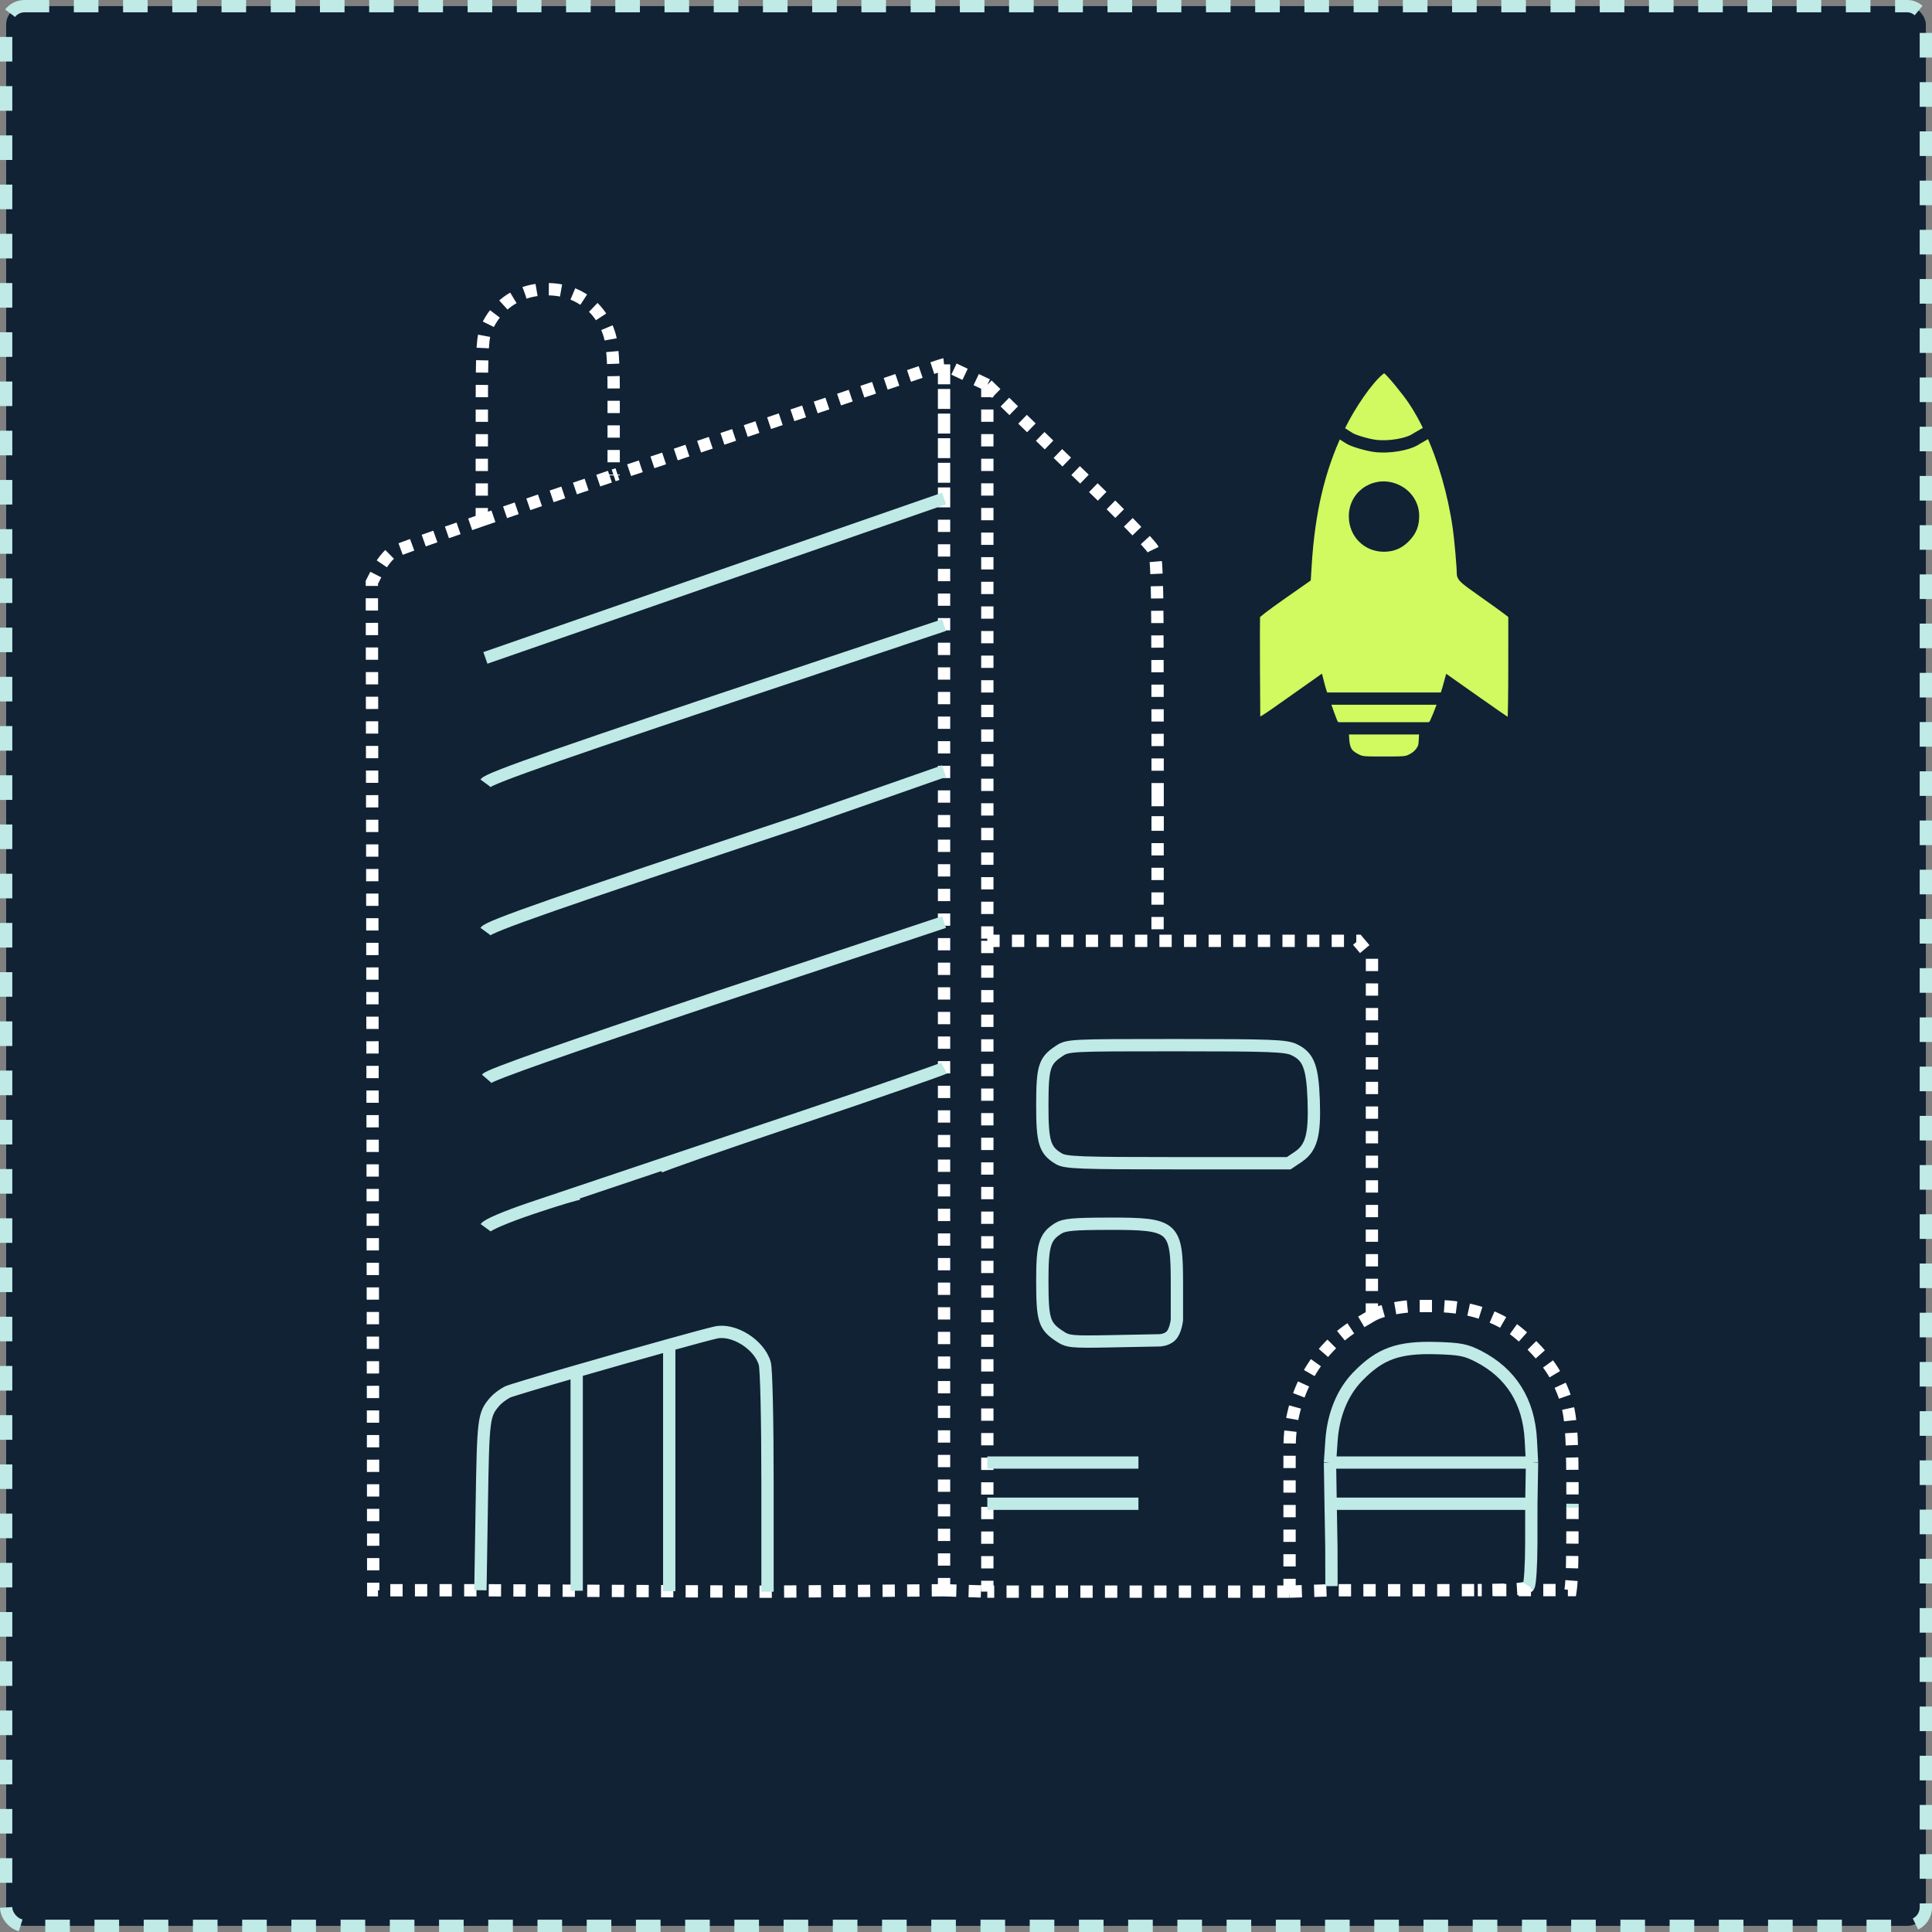 <svg width="157" height="157" viewBox="0 0 157 157" fill="none" xmlns="http://www.w3.org/2000/svg">
<rect x="0" y="0" width="157" height="157" fill="#808080" stroke="none"/>
<rect x="0.5" y="0.5" width="156" height="156" rx="1.5" fill="#112235" stroke="#BFEAE6" stroke-dasharray="2 2"/>
<path d="M80.233 31.276V52.192V73.107V76.454M80.233 31.276L82.187 33.189C83.261 34.241 86.2 37.084 88.718 39.506C91.235 41.929 93.466 44.23 93.676 44.618C94.02 45.257 94.058 46.388 94.067 56.325L94.074 64.516M80.233 31.276L76.717 29.61M94.076 67.325L94.074 64.516M76.717 129.229L69.572 129.287L62.371 129.346L54.384 129.306L46.863 129.268L39.039 129.228H34.685H30.331L30.275 88.273L30.219 47.319L30.722 46.335C30.998 45.794 31.491 45.158 31.816 44.921C32.002 44.786 34.859 43.762 39.151 42.279M76.717 129.229V79.42V29.61M76.717 129.229L80.233 129.34M76.717 29.61C76.624 29.62 74.841 30.212 72.754 30.927C70.666 31.641 60.734 34.986 50.683 38.358C50.41 38.45 50.138 38.541 49.868 38.632M76.717 29.61V40.512M111.482 106.913L111.487 92.37L111.491 77.827L110.913 77.141L110.335 76.454H95.284H94.067M111.482 106.913L110.344 107.583C106.915 109.6 104.81 113.389 104.797 117.569L104.793 118.852V122.199V125.769V129.34M111.482 106.913C112.393 106.378 114.1 106.17 114.84 106.132H116.58C118.614 106.132 120.495 106.574 122.077 107.423C123.635 108.259 125.767 110.45 126.505 111.974C127.453 113.931 127.707 114.848 127.768 118.852C127.782 119.783 127.786 120.882 127.786 122.199C127.786 122.306 127.786 122.415 127.785 122.525C127.782 126.671 127.763 128.322 127.63 129.217H120.09M80.233 76.454V97.653V118.852V122.199V125.769V129.34M80.233 76.454H94.067M104.793 129.34H92.513H80.233M104.793 129.34L108.254 129.228H116.133C117.753 129.228 119.051 129.225 120.09 129.217M124.223 128.893C124.085 129.112 123.388 129.192 120.09 129.217M94.074 64.516L94.067 73.107V76.454M39.151 42.279V38.705L39.156 33.089C39.16 28.122 39.208 27.37 39.57 26.581C40.332 24.922 41.817 23.814 43.616 23.563C46.393 23.175 48.767 24.647 49.539 27.235C49.765 27.992 49.868 29.387 49.868 31.708V35.08V38.632M39.151 42.279C42.16 41.239 45.874 39.974 49.868 38.632" stroke="white" stroke-dasharray="1 1"/>
<path d="M127.785 122.524C127.785 122.414 127.785 122.306 127.786 122.199M76.716 50.797L66.111 54.345C45.89 61.085 39.749 63.226 39.444 63.641M76.716 62.665L65.106 66.73C45.094 73.4 39.757 75.264 39.444 75.692M76.716 74.929L58.408 81.012C45.574 85.311 39.813 87.34 39.541 87.654M76.716 86.796C76.488 86.918 71.095 88.81 65.035 90.843M65.035 90.843L64.017 91.185M65.035 90.843C64.692 90.958 64.353 91.072 64.017 91.185M53.532 94.856C53.783 94.691 58.405 93.075 64.017 91.185M62.371 129.346L62.37 120.472C62.369 115.338 62.276 111.266 62.149 110.808C61.721 109.268 59.612 107.941 58.143 108.288C57.534 108.431 56.133 108.809 54.384 109.295M39.039 129.228L39.151 122.31C39.266 115.174 39.296 114.943 40.239 113.864C40.438 113.636 40.888 113.302 41.24 113.12C41.446 113.014 43.883 112.289 46.863 111.428M92.513 118.851H80.233M43.202 98.18C41.109 98.889 39.651 99.508 39.462 99.767M43.202 98.18L43.67 98.023M43.202 98.18C43.359 98.127 43.516 98.074 43.67 98.023M47.108 97.001C46.867 97.01 45.37 97.456 43.67 98.023M124.497 118.851L124.4 117.01C124.235 113.879 122.803 111.593 120.151 110.225C119.137 109.702 118.656 109.607 116.738 109.55C113.631 109.459 112.143 109.997 110.331 111.864C109.092 113.141 108.345 114.969 108.2 117.079L108.078 118.851M124.497 118.851H116.288H108.078M124.497 118.851L124.441 122.199M108.078 118.851L108.131 122.199M80.233 122.199H92.513M124.223 128.893C124.339 128.709 124.436 127.127 124.438 125.378L124.441 122.199M108.131 122.199L108.192 125.713L108.2 128.893M108.131 122.199H116.286H124.441M64.017 91.185L43.67 98.023M39.444 53.463L76.716 40.512M54.384 109.295V129.305M54.384 109.295C52.137 109.918 49.316 110.719 46.863 111.428M46.863 111.428V129.267M86.019 85.442C84.86 86.222 84.705 86.735 84.702 89.808C84.698 92.836 84.899 93.486 86.047 94.163C86.592 94.485 87.737 94.528 95.696 94.528H104.727L105.486 94.018C106.57 93.289 106.857 92.246 106.754 89.396C106.657 86.691 106.332 85.854 105.16 85.298C104.488 84.98 103.272 84.933 95.582 84.933C86.783 84.933 86.773 84.934 86.019 85.442ZM86.01 99.814C84.893 100.506 84.698 101.153 84.702 104.158C84.705 107.242 84.858 107.743 86.04 108.539C86.788 109.043 86.949 109.059 90.464 108.992L94.112 108.921C94.112 108.921 94.758 108.95 95.153 108.554C95.549 108.159 95.639 107.254 95.639 107.254V104.339C95.639 99.641 95.406 99.435 90.124 99.444C87.259 99.448 86.486 99.518 86.01 99.814Z" stroke="#BFEAE6"/>
<path fill-rule="evenodd" clip-rule="evenodd" d="M112.015 30.059C111.102 30.826 109.726 32.797 108.839 34.607C108.779 34.729 108.72 34.851 108.663 34.973C107.166 38.156 106.36 41.59 106.093 45.91L106.032 46.899L103.994 48.327C102.765 49.188 101.937 49.828 101.909 49.94C101.884 50.042 101.875 52.028 101.89 54.353L101.915 58.58L102.179 58.706C102.484 58.853 102.451 58.873 105.402 56.784L107.122 55.567L107.199 55.867C107.239 56.02 107.351 56.366 107.489 56.771C107.768 57.588 108.15 58.644 108.245 58.827C108.381 59.092 108.551 59.187 108.887 59.187C109.092 59.187 109.104 59.223 109.135 59.96C109.177 60.938 109.423 61.366 110.156 61.731C110.634 61.969 110.688 61.975 112.469 61.975C114.233 61.975 114.307 61.967 114.765 61.739C115.06 61.592 115.337 61.36 115.503 61.12C115.734 60.787 115.774 60.633 115.802 59.962C115.835 59.188 115.836 59.187 116.088 59.187C116.235 59.187 116.429 59.093 116.55 58.965C116.68 58.826 117.119 57.732 117.448 56.771C117.561 56.44 117.662 56.124 117.733 55.869L117.815 55.572L119.988 57.103C121.183 57.946 122.24 58.677 122.336 58.728C122.518 58.825 122.859 58.707 122.998 58.499C123.035 58.443 123.066 56.485 123.067 54.148L123.069 49.898L122.621 49.547C122.376 49.355 121.434 48.676 120.529 48.04C119.132 47.057 118.885 46.847 118.884 46.646C118.884 46.064 118.684 43.808 118.552 42.878C118.148 40.052 117.337 37.269 116.277 34.973C115.85 34.05 115.382 33.205 114.885 32.468C114.339 31.659 113.103 30.164 112.813 29.961C112.53 29.763 112.338 29.787 112.015 30.059ZM113.618 39.931C114.359 40.334 114.821 41.087 114.827 41.902C114.832 42.595 114.655 43.062 114.2 43.558C113.708 44.094 113.164 44.337 112.454 44.337C111.141 44.337 110.131 43.328 110.11 41.995C110.08 40.165 111.986 39.044 113.618 39.931Z" fill="#D1F960"/>
<path d="M108.887 59.187C108.551 59.187 108.381 59.092 108.245 58.827C108.15 58.644 107.768 57.588 107.489 56.771M108.887 59.187C109.092 59.187 109.104 59.223 109.135 59.96C109.177 60.938 109.423 61.366 110.156 61.731C110.634 61.969 110.688 61.975 112.469 61.975C114.233 61.975 114.307 61.967 114.765 61.739C115.06 61.592 115.337 61.36 115.503 61.12C115.734 60.787 115.774 60.633 115.802 59.962C115.835 59.188 115.836 59.187 116.088 59.187M108.887 59.187H110.237H112.469H114.7H116.088M116.088 59.187C116.235 59.187 116.429 59.093 116.55 58.965C116.68 58.826 117.119 57.732 117.448 56.771M108.663 34.973C108.72 34.851 108.779 34.729 108.839 34.607C109.726 32.797 111.102 30.826 112.015 30.059C112.338 29.787 112.53 29.763 112.813 29.961C113.103 30.164 114.339 31.659 114.885 32.468C115.382 33.205 115.85 34.05 116.277 34.973M108.663 34.973C107.166 38.156 106.36 41.59 106.093 45.91L106.032 46.899L103.994 48.327C102.765 49.188 101.937 49.828 101.909 49.94C101.884 50.042 101.875 52.028 101.89 54.353L101.915 58.58L102.179 58.706C102.484 58.853 102.451 58.873 105.402 56.784L107.122 55.567L107.199 55.867C107.239 56.02 107.351 56.366 107.489 56.771M108.663 34.973C109.133 35.29 109.53 35.538 109.67 35.623C109.994 35.824 111.067 36.143 111.71 36.231C112.865 36.389 114.477 36.109 115.12 35.64L116.277 34.973M116.277 34.973C117.337 37.269 118.148 40.052 118.552 42.878C118.684 43.808 118.884 46.064 118.884 46.646C118.885 46.847 119.132 47.057 120.529 48.04C121.434 48.676 122.376 49.355 122.621 49.547L123.069 49.898L123.067 54.148C123.067 56.485 123.035 58.443 122.998 58.499C122.859 58.707 122.518 58.825 122.336 58.728C122.24 58.677 121.183 57.946 119.988 57.103L117.815 55.572L117.733 55.869C117.662 56.124 117.561 56.44 117.448 56.771M107.489 56.771H108.667H112.469H116.271H117.448M113.618 39.931C114.359 40.334 114.821 41.087 114.827 41.902C114.832 42.595 114.655 43.062 114.2 43.558C113.708 44.094 113.164 44.337 112.454 44.337C111.141 44.337 110.131 43.328 110.11 41.995C110.08 40.165 111.986 39.044 113.618 39.931Z" stroke="#112235"/>
</svg>